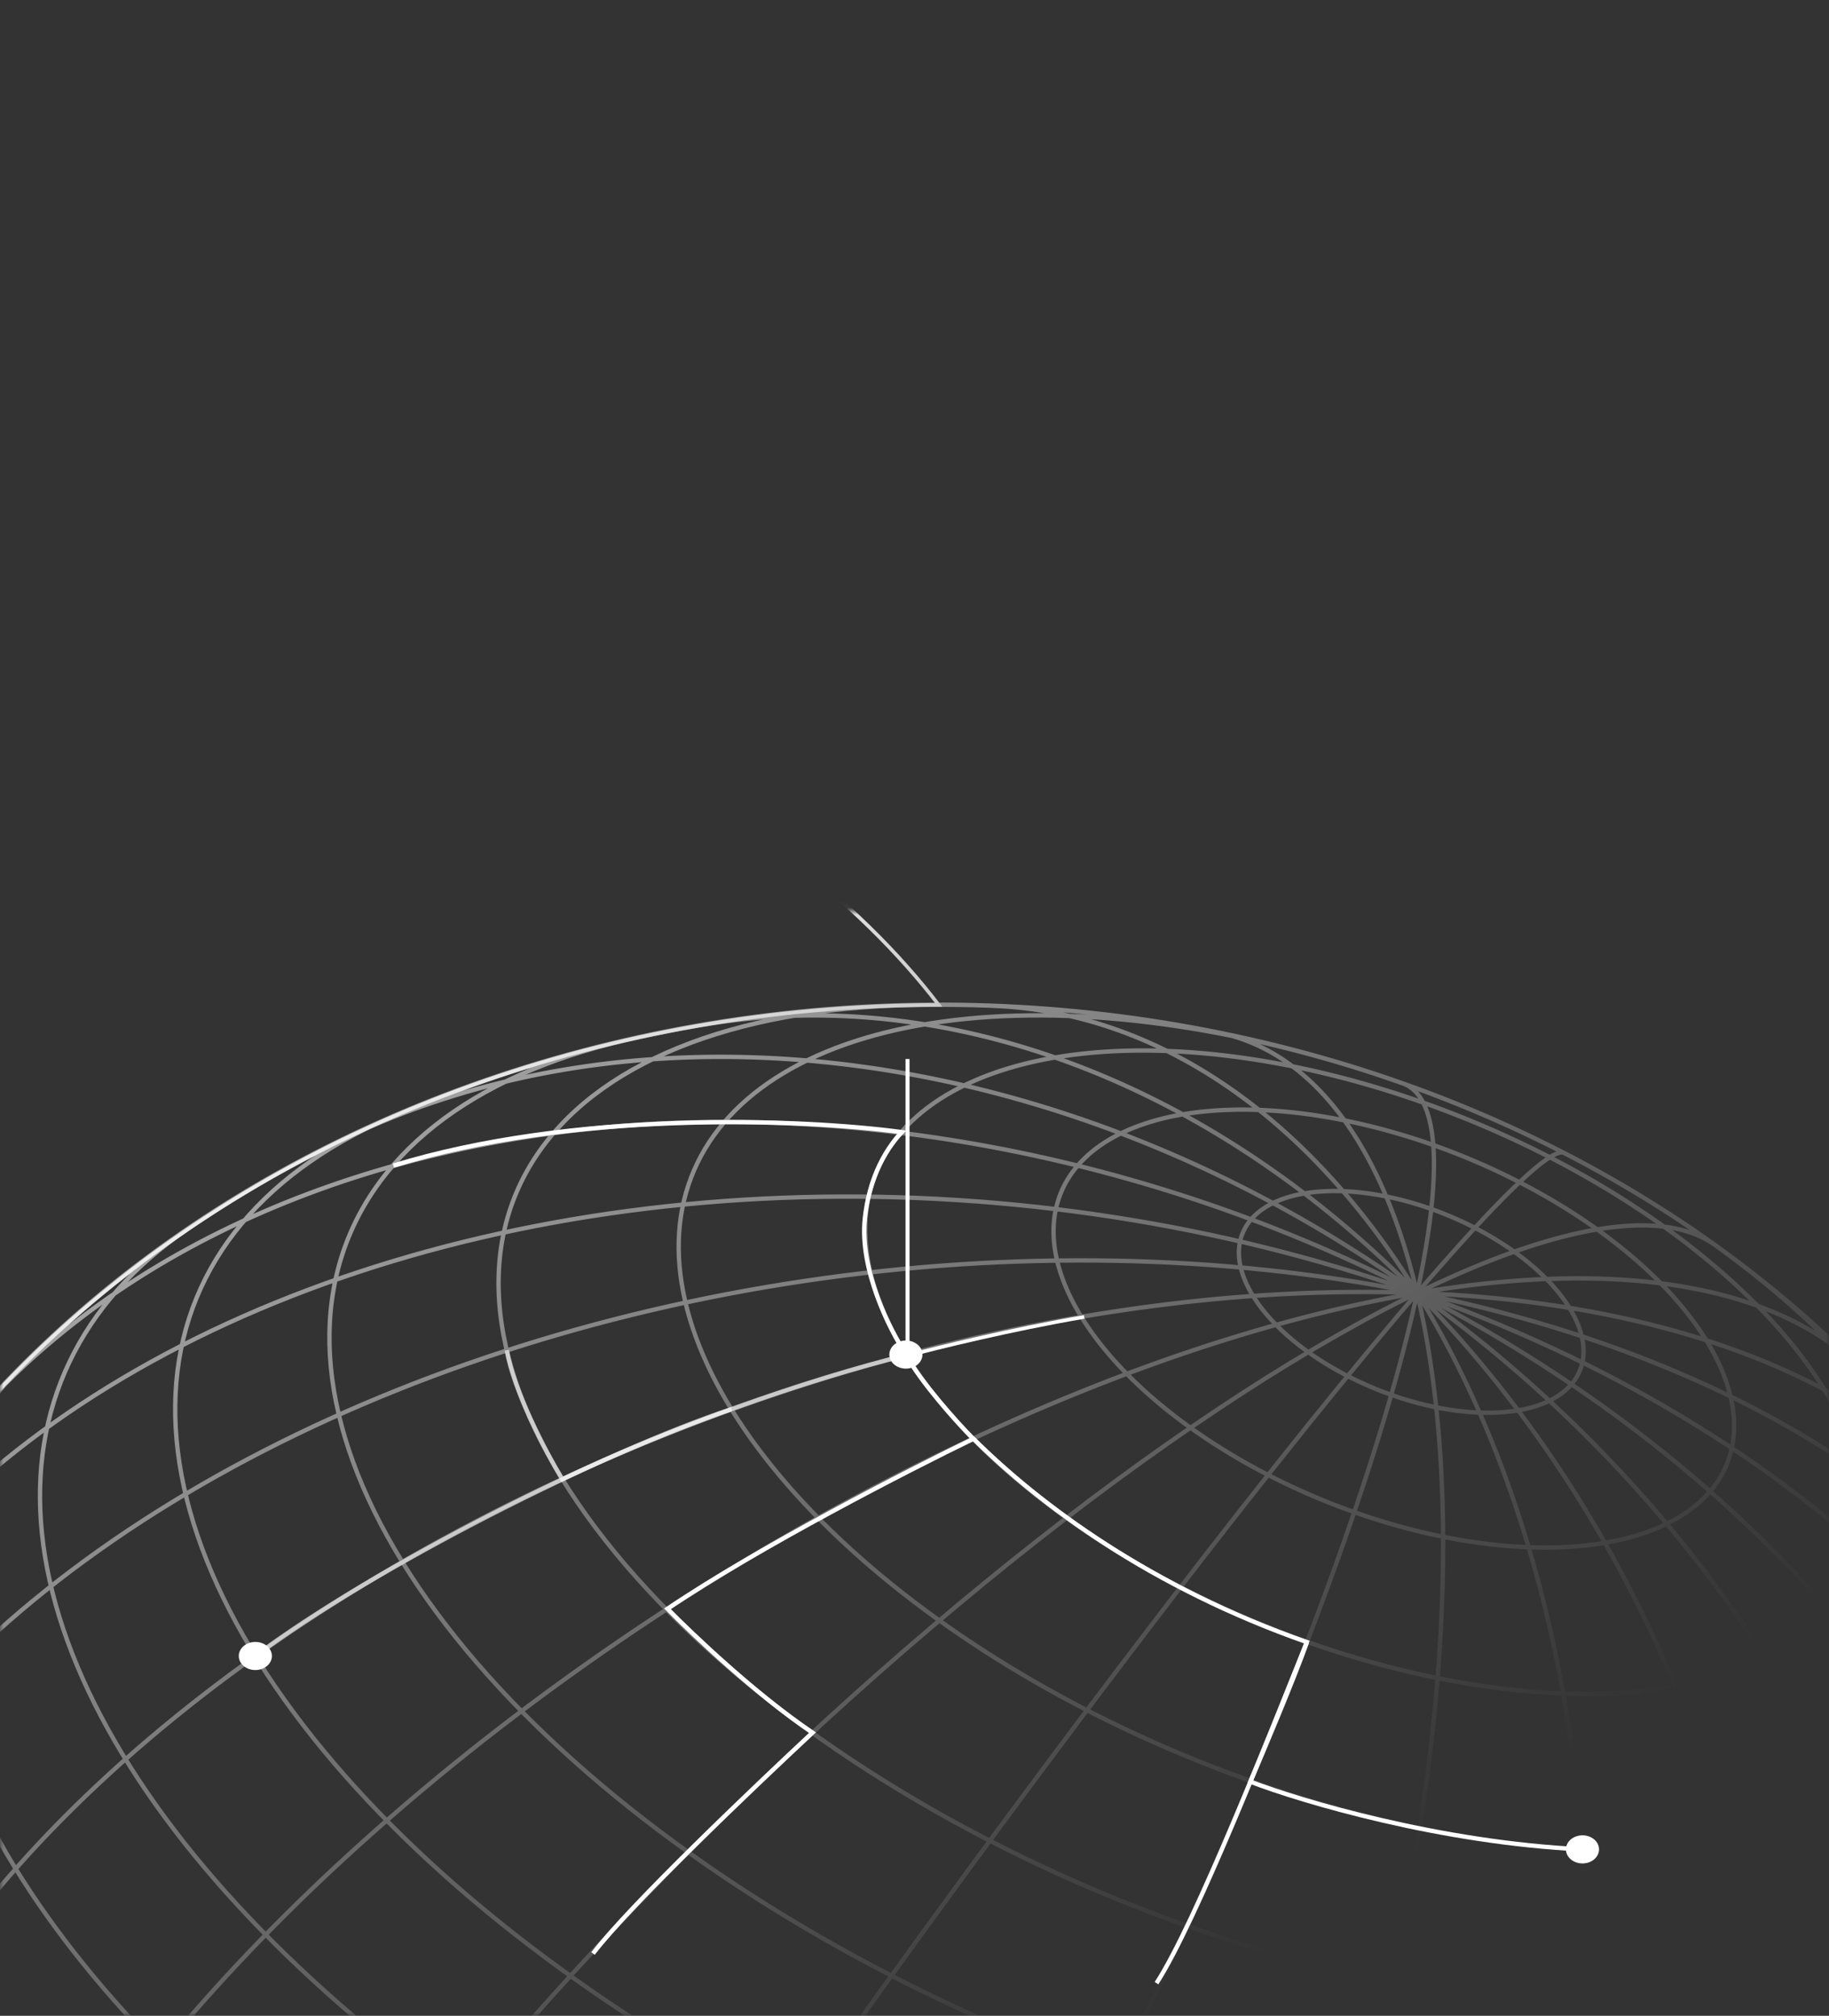 <svg width="265" height="292" viewBox="0 0 265 292" fill="none" xmlns="http://www.w3.org/2000/svg">
<rect x="0" y="0" width="265" height="292" fill="#333333" stroke="none"/>
<g clip-path="url(#clip0_4009_5762)">
<mask id="mask0_4009_5762" style="mask-type:luminance" maskUnits="userSpaceOnUse" x="0" y="-1" width="265" height="293">
<path d="M265 -0H0V292H265V-0Z" fill="white"/>
</mask>
<g mask="url(#mask0_4009_5762)">
<mask id="mask1_4009_5762" style="mask-type:alpha" maskUnits="userSpaceOnUse" x="-58" y="131" width="403" height="209">
<path d="M344.419 131.95H-57.273V339.837H344.419V131.95Z" fill="url(#paint0_linear_4009_5762)"/>
</mask>
<g mask="url(#mask1_4009_5762)">
<path opacity="0.6" d="M45.721 418.214C44.226 417.444 46.95 410.891 53.599 399.203C60.249 387.515 70.599 371.11 83.603 351.629C96.608 332.148 111.81 310.286 127.684 288.243C143.566 266.19 159.556 244.74 174.044 226.024C188.544 207.314 201.034 192.01 210.26 181.656C219.491 171.29 225.132 166.246 226.628 167.016M23.88 404.917C17.668 400.472 16.749 390.914 21.209 377.207C25.681 363.507 35.387 346.124 49.344 326.829C63.3 307.534 81.034 286.997 100.744 267.293C120.462 247.578 141.458 229.386 161.627 214.536C181.807 199.692 200.447 188.707 215.686 182.704C230.924 176.701 242.221 175.881 248.441 180.315M2.573 386.767C-6.383 377.675 -8.997 364.404 -5.031 348.276C-1.065 332.149 9.369 313.732 25.201 294.877C41.033 276.022 61.714 257.393 85.167 240.864C108.619 224.335 134.017 210.494 158.792 200.725C183.58 190.962 206.875 185.604 226.361 185.202C245.841 184.811 260.812 189.377 269.755 198.463M-18.035 360.616C-26.763 346.469 -28.216 329.422 -22.238 311.197C-16.26 292.972 -3.064 274.215 16.007 256.798C35.091 239.388 59.38 223.939 86.444 211.997C113.51 200.054 142.404 192.068 170.204 188.798C198.016 185.534 223.757 187.133 244.845 193.415C265.931 199.698 281.63 210.469 290.358 224.616M-34.349 321.509C-38.765 302.878 -35.224 283.233 -24.083 264.557C-12.942 245.88 5.404 228.825 29.119 215.117C52.835 201.409 81.075 191.519 111.006 186.441C140.936 181.364 171.502 181.292 199.634 186.217C227.766 191.141 252.465 200.895 271.254 214.494C290.043 228.093 302.264 245.077 306.68 263.71M-34.926 266.268C-30.53 245.842 -18.304 227.001 0.528 211.633C19.348 196.259 44.109 184.9 72.327 178.688C100.538 172.487 131.201 171.649 161.232 176.282C191.271 180.904 219.618 190.829 243.421 205.048C267.223 219.267 285.671 237.276 296.871 257.277C308.071 277.278 311.664 298.551 307.268 318.978M-4.531 206.182C17.625 180.4 53.688 164.769 95.743 162.742C137.798 160.716 182.384 172.458 219.698 195.376C257.01 218.293 284.006 250.528 294.728 284.963C305.443 319.409 299.029 353.244 276.886 379.032M49.26 165.226C80.2 150.135 119.034 149.073 157.213 162.294C195.392 175.515 229.789 201.908 252.831 235.7C275.88 269.483 285.692 307.881 280.101 342.447C274.509 377.012 253.991 404.911 223.051 420.003M101.988 148.419C132.702 143.214 165.756 153.408 193.886 176.776C222.016 200.143 242.903 234.741 251.971 272.983C261.04 311.225 257.521 349.971 242.215 380.69C226.91 411.409 201.053 431.6 170.339 436.805M143.884 145.7C168.647 146.633 191.587 163.007 207.654 191.212C223.72 219.417 231.585 257.162 229.552 296.124C227.501 335.09 215.708 372.085 196.745 398.98C177.781 425.876 153.224 440.468 128.461 439.534M176.509 149.57C192.624 152.816 203.821 171.012 207.649 200.132C211.477 229.251 207.618 266.929 196.912 304.872C186.211 342.806 169.541 377.908 150.583 402.44C131.626 426.97 111.924 438.929 95.816 435.673M203.23 156.925C209.887 159.28 209.192 175.829 201.32 202.936C193.448 230.044 179.041 265.494 161.256 301.476C143.47 337.459 123.775 371.044 106.48 394.829C89.205 418.608 75.759 430.656 69.103 428.3M76.62 430.8C59.645 425.567 43.161 417.827 28.935 408.407M140.037 439.644C113.251 440.155 81.887 432.791 53.013 419.232C24.139 405.673 0.186 387.048 -13.479 367.555M181.482 434.606C147.419 442.381 99.846 434.617 56.342 414.188C12.837 393.759 -20.105 363.714 -30.306 335.153M215.929 423.295C197.973 431.132 173.605 433.687 146.06 430.621C118.514 427.555 89.058 419.022 61.626 406.141C34.195 393.259 10.051 376.636 -7.581 358.474C-25.22 340.322 -35.536 321.48 -37.161 304.447M245.122 407.245C227.574 419.169 200.6 424.478 168.576 422.31C136.551 420.141 101.361 410.622 68.729 395.299C36.098 379.976 7.941 359.747 -11.165 337.906C-30.272 316.065 -39.201 293.895 -36.508 274.996M269.286 387.251C253.498 403.14 225.202 411.38 189.83 410.392C154.451 409.414 114.458 399.279 77.522 381.934C40.586 364.589 9.27 341.24 -10.413 316.361C-30.096 291.482 -36.783 266.814 -29.187 247.092M288.21 364.012C279.706 376.962 264.332 386.369 243.631 391.321C222.918 396.268 197.621 396.57 170.257 392.185C142.894 387.801 114.444 378.9 87.747 366.364C61.049 353.827 37.075 338.11 18.209 320.786C-0.657 303.462 -13.739 285.137 -19.711 267.66C-25.695 250.177 -24.359 234.163 -15.862 221.224M288.21 364.012C265.82 398.107 228.319 423.29 183.971 434.012C139.623 444.735 92.067 440.118 51.735 421.179C11.415 402.245 -18.365 370.533 -31.051 333.041C-43.731 295.54 -38.271 255.325 -15.875 221.218C6.515 187.122 44.017 161.94 88.352 151.211C132.699 140.488 180.255 145.105 220.587 164.045C260.908 182.979 290.687 214.691 303.374 252.183C316.054 289.684 310.6 329.916 288.21 364.012ZM301.535 338.143C295.73 353.228 281.835 364.721 261.446 371.306C241.064 377.88 215.029 379.281 186.325 375.326C157.615 371.383 127.399 362.245 99.159 348.985C70.907 335.718 45.774 318.864 26.638 300.34C7.503 281.816 -4.873 262.391 -9.036 244.291C-13.211 226.185 -9.008 210.141 3.061 197.984M308.823 310.238C306.411 327.123 294.844 340.549 275.646 348.765C256.44 356.994 230.482 359.615 201.192 356.307C171.901 352.999 140.632 343.905 111.484 330.216C82.335 316.529 56.676 298.892 37.872 279.614C19.068 260.337 7.977 240.319 6.084 222.183C4.19 204.047 11.552 188.648 27.219 178.001M309.509 280.788C311.25 299.032 302.924 314.24 285.793 324.116C268.662 333.993 243.659 338.012 214.541 335.557C185.423 333.101 153.788 324.315 124.404 310.517C95.019 296.719 69.465 278.649 51.62 259.051C33.762 239.447 24.579 219.375 25.437 201.857C26.296 184.339 37.173 170.329 56.394 161.929M302.654 250.082C309.46 269.163 305.535 285.997 291.558 297.616C277.58 309.235 254.455 314.879 226.273 313.551C198.103 312.229 166.701 304.007 137.64 290.361C108.578 276.714 83.737 258.524 67.507 238.997C51.288 219.475 44.73 199.892 49.004 183.717C53.278 167.541 68.109 155.813 90.853 150.624M285.802 217.669C299.223 236.84 301.585 255.278 292.355 268.962C283.126 282.645 263.061 290.47 236.551 290.712C210.033 290.964 179.21 283.619 150.821 270.288C122.431 256.957 98.765 238.714 85.001 219.546C71.235 200.378 68.477 181.849 77.333 167.991C86.189 154.132 105.947 146.081 132.285 145.579M243.393 176.832C262.393 189.416 276.24 204.246 282.398 218.589C288.544 232.927 286.578 245.809 276.842 254.836C267.105 263.863 250.279 268.418 229.463 267.672C208.646 266.927 185.265 260.916 163.655 250.769C142.033 240.615 123.652 227.015 111.899 212.466C100.147 197.918 95.824 183.432 99.738 171.671C103.653 159.91 115.533 151.684 133.186 148.521C150.827 145.353 173.046 147.46 195.721 154.446M266.816 231.188C260.985 240.068 248.112 245.172 231.049 245.376C213.974 245.576 194.107 240.857 175.806 232.263C157.494 223.664 142.255 211.897 133.441 199.541C124.615 187.179 122.938 175.257 128.775 166.367C134.606 157.488 147.48 152.384 164.542 152.179C181.617 151.98 201.485 156.699 219.785 165.292C238.085 173.886 253.337 185.659 262.151 198.015C270.965 210.371 272.646 222.31 266.816 231.188ZM248.923 214.515C244.951 220.563 236.194 224.035 224.58 224.17C212.967 224.305 199.431 221.1 186.977 215.253C174.525 209.405 164.144 201.392 158.148 192.974C152.145 184.567 151 176.445 154.972 170.396C158.944 164.347 167.702 160.876 179.315 160.74C190.928 160.605 204.465 163.81 216.918 169.658C229.371 175.506 239.751 183.518 245.747 191.936C251.751 200.344 252.896 208.465 248.923 214.515ZM228.257 199.758C224.07 206.133 210.029 206.298 196.892 200.129C183.755 193.96 176.498 183.794 180.684 177.419C184.871 171.044 198.912 170.879 212.049 177.048C225.186 183.217 232.443 193.383 228.257 199.758Z" stroke="white" stroke-width="0.63"/>
<path d="M77.158 105.535C104.25 113.219 125.055 131.216 136.008 145.574C40.054 145.748 -37.687 211.511 -37.853 292.662C-57.373 286.173 -71.703 276.936 -80.82 265.678C-89.981 254.365 -93.89 241 -92.5 226.3C-89.718 196.893 -65.728 162.143 -20.149 127.883C16.278 100.501 49.914 97.809 77.158 105.535Z" stroke="white" stroke-width="0.523"/>
</g>
<path d="M131.548 196.368C135.68 195.254 146.572 192.573 157.087 190.765" stroke="white" stroke-width="0.523"/>
<path opacity="0.6" d="M131.491 196.273C116.871 199.795 96.898 206.898 81.467 214.288C79.173 210.468 74.354 201.377 73.433 195.581" stroke="white" stroke-width="0.63"/>
<path opacity="0.6" d="M105.99 204.117C87.698 210.147 53.993 227.113 36.997 239.881" stroke="white" stroke-width="0.63"/>
<path d="M131.255 196.15C128.928 192.682 124.482 183.885 125.313 176.436C126.144 168.985 129.635 165.086 130.674 163.996C115.589 161.992 82.843 160.903 56.995 168.845" stroke="white" stroke-width="0.63"/>
<path d="M85.924 282.978C91.217 276.023 109.297 258.849 117.719 250.986C109.6 245.524 100.379 236.78 96.707 233.042C109.948 224.108 131.763 212.908 141.015 208.426C138.577 205.962 133.323 200.065 131.405 196.458" stroke="white" stroke-width="0.63"/>
<path d="M167.563 287.273C173.272 278.477 184.23 250.6 189.338 237.866C166.764 229.948 150.689 218.018 141.009 208.383" stroke="white" stroke-width="0.63"/>
<path d="M229.285 267.894C208.747 266.932 188.643 260.953 181.159 258.084C183.128 253.511 187.526 243.071 189.363 237.891" stroke="white" stroke-width="0.63"/>
<path d="M131.489 153.405V196.044" stroke="white" stroke-width="0.582"/>
<path d="M133.653 196.218C133.653 195.092 132.579 194.18 131.254 194.18C129.93 194.18 128.856 195.092 128.856 196.218C128.856 197.343 129.93 198.255 131.254 198.255C132.579 198.255 133.653 197.343 133.653 196.218Z" fill="white"/>
<path d="M231.681 267.893C231.681 266.768 230.607 265.856 229.283 265.856C227.958 265.856 226.884 266.768 226.884 267.893C226.884 269.019 227.958 269.931 229.283 269.931C230.607 269.931 231.681 269.019 231.681 267.893Z" fill="white"/>
<path d="M39.396 239.881C39.396 238.756 38.322 237.844 36.997 237.844C35.672 237.844 34.598 238.756 34.598 239.881C34.598 241.006 35.672 241.918 36.997 241.918C38.322 241.918 39.396 241.006 39.396 239.881Z" fill="white"/>
</g>
</g>
<defs>
<linearGradient id="paint0_linear_4009_5762" x1="104.403" y1="108.431" x2="207.158" y2="267.736" gradientUnits="userSpaceOnUse">
<stop stop-color="white"/>
<stop offset="1" stop-color="white" stop-opacity="0"/>
</linearGradient>
<clipPath id="clip0_4009_5762">
<rect width="265" height="292" fill="white" transform="translate(0 -0)"/>
</clipPath>
</defs>
</svg>
